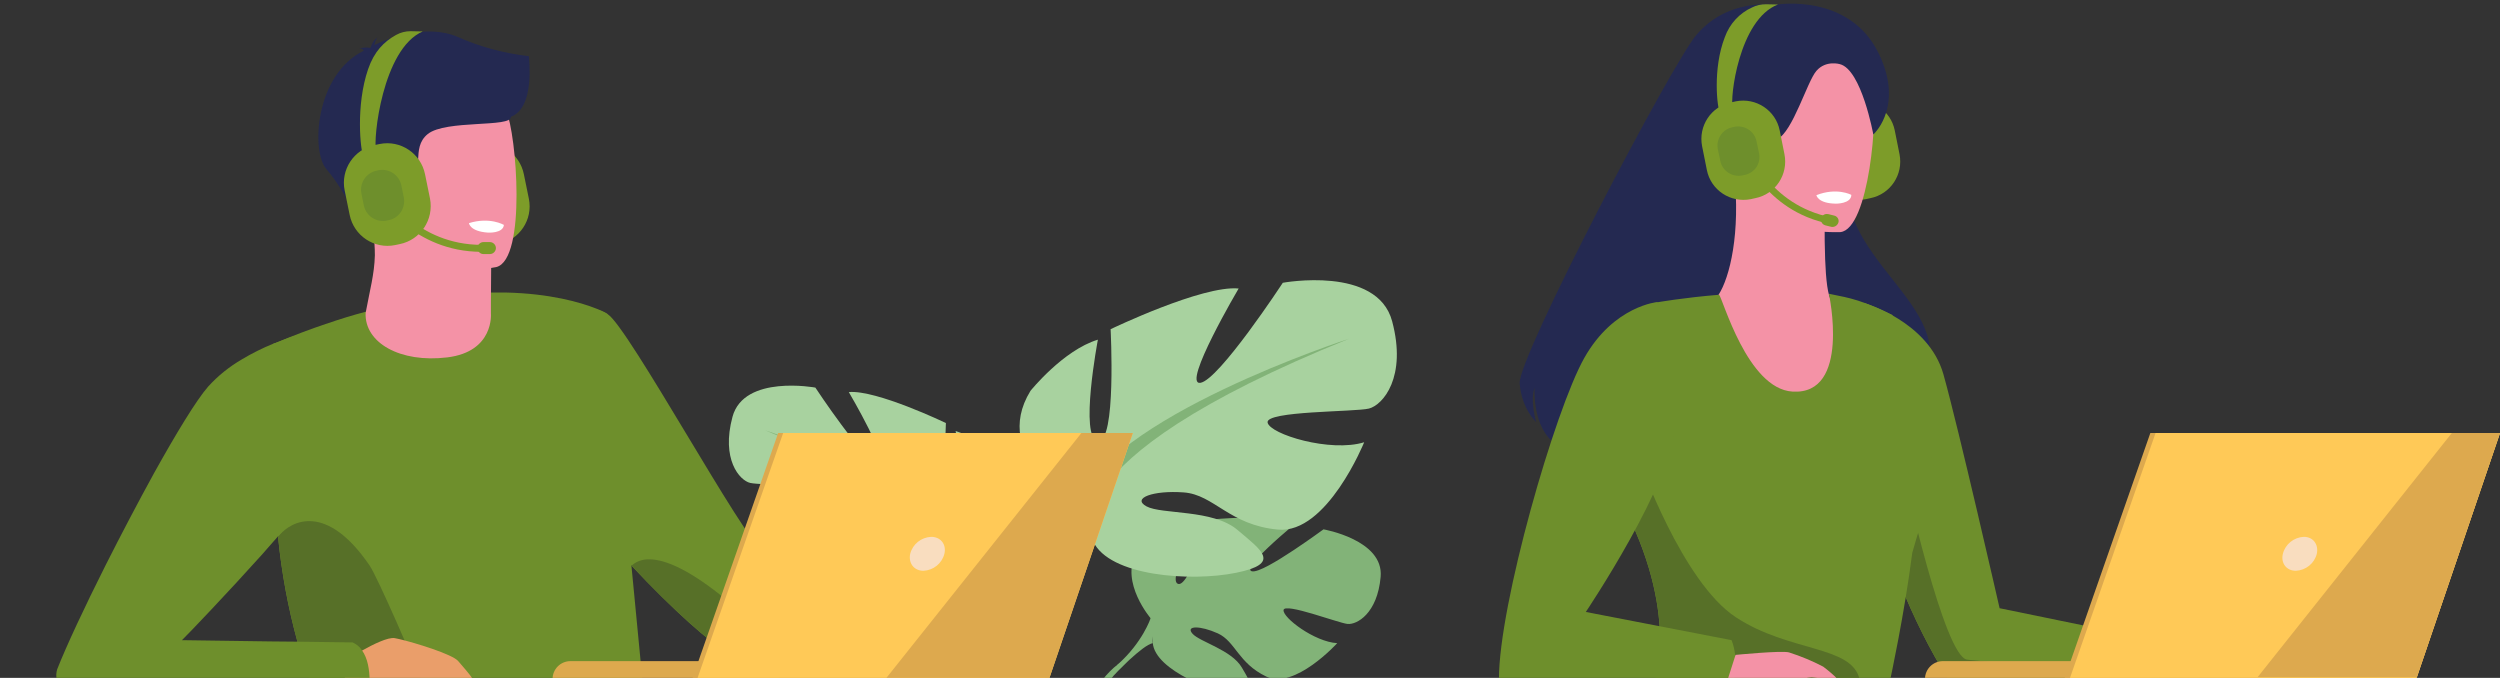 <?xml version="1.0" encoding="utf-8"?>
<!-- Generator: Adobe Illustrator 24.0.0, SVG Export Plug-In . SVG Version: 6.00 Build 0)  -->
<!DOCTYPE svg PUBLIC "-//W3C//DTD SVG 1.1//EN" "http://www.w3.org/Graphics/SVG/1.1/DTD/svg11.dtd">
<svg version="1.1" id="Group_1372" xmlns:x="http://ns.adobe.com/Extensibility/1.0/" xmlns:i="http://ns.adobe.com/AdobeIllustrator/10.0/" xmlns:graph="http://ns.adobe.com/Graphs/1.0/"
	 xmlns="http://www.w3.org/2000/svg" xmlns:xlink="http://www.w3.org/1999/xlink" x="0px" y="0px" viewBox="0 0 1001.7 271.6"
	 style="enable-background:new 0 0 1001.7 271.6;" xml:space="preserve">
<rect x="0" y="0" width="1001.7" height="271.6" fill="#333333" stroke="none"/>
<style type="text/css">
	.st0{clip-path:url(#SVGID_2_);}
	.st1{fill:#7D9C29;}
	.st2{fill:#82B378;}
	.st3{fill:#A8D29F;}
	.st4{fill:#6E8F2C;}
	.st5{fill:#F492A6;}
	.st6{fill:#242951;}
	.st7{fill:#577028;}
	.st8{fill:#EA9E6A;}
	.st9{fill:#DDA94E;}
	.st10{fill:#FFC957;}
	.st11{fill:#F9DDBF;}
	.st12{fill:#DDD2FC;}
	.st13{fill:#FFFFFF;}
	.st14{fill:#FFB27D;}
</style>
<g>
	<defs>
		<rect id="SVGID_1_" x="-433.3" y="0" width="1435" height="272.4"/>
	</defs>
	<clipPath id="SVGID_2_">
		<use xlink:href="#SVGID_1_"  style="overflow:visible;"/>
	</clipPath>
	<g id="Group_1371" class="st0">
		<path id="Path_2899" class="st1" d="M199.8,97.8l-1.9,0.4c-8.3,1.7-16.5-3.7-18.2-12.1l-2-9.8c-1.7-8.3,3.7-16.5,12.1-18.2
			l1.9-0.4c8.3-1.7,16.5,3.7,18.2,12.1l2,9.8C213.6,88,208.2,96.1,199.8,97.8"/>
		<path id="Path_2900" class="st2" d="M553.2,231.1c-1.3,14.8-9.6,19.3-13.3,18.9s-25.1-8.6-25.6-5.6s12.4,12.8,21.5,13.3
			c0,0-17.1,18.8-28.4,13.4s-12.3-14-19.4-17.3c-7.1-3.2-13.1-3.2-10.2,0.1c2.9,3.3,15.7,6.5,19.8,13.6c1,1.7,1.9,3.2,2.6,4.6
			l-23.9,0c-7.6-3.8-14-9-14.4-14.5c0-0.4-0.1-0.8-0.1-1.2l-0.7-8.6c0,0-12.3-14.3-5.9-26.2c1.2-2.2,2.9-4.1,4.9-5.6
			c0,0,11.4-6.9,20.8-6.4c0,0-7.2,12.1-9.3,19.3c-0.7,2.5-0.8,4.5,0.3,5c1.2,0.6,2.8-1.2,4.4-4.1c4.1-7.3,8.5-21.6,8.5-21.6
			s6.9-0.7,14.7-0.8c3.5,0,7.2,0,10.6,0.3c3.1,0.1,6.2,0.8,9.1,2c0,0-0.5,0.4-1.3,1c-1.2,1-3,2.6-5.1,4.4
			c-6.2,5.5-14.2,13.1-11.2,13.8c2.4,0.6,10-4,16.8-8.5c6.3-4.2,11.9-8.3,11.9-8.3S554.5,216.3,553.2,231.1"/>
		<path id="Path_2901" class="st2" d="M541.3,231.5c0,0-65.7-2.5-80.3,16.3c0,0-3.2,9.6-13.1,18.4l-1.5,4.2c0,0,11.4-12,15.5-12.7
			C461.9,257.6,455.5,234.3,541.3,231.5"/>
		<path id="Path_2902" class="st2" d="M450.7,266c-0.6,0.6-1.4,1.5-2.6,2.6l0,0c-0.4,0.4-0.8,0.8-1.2,1.3c-0.6,0.7-1.2,1.4-1.8,2.2
			l-3.1,0c1.7-2.2,3.7-4.2,5.9-5.9l0,0C448.2,266,453.9,262.6,450.7,266"/>
		<path id="Path_2903" class="st3" d="M389.3,223.3c0,0,26.5-14.9,14.1-35c0,0-9.9-12.4-20.5-15.6c0,0,5.7,30.1,0,30.8
			s-3.9-34-3.9-34s-27.9-13.4-38.9-12.4c0,0,17.3,29.4,11.7,28.6s-25.1-30.4-25.1-30.4s-28.6-5.3-33.2,11.7s2.8,25.5,7.1,26.5
			s31.5,0.7,30.8,4.2s-19.1,9.2-29.4,6c0,0,11.3,27.9,26.2,26.5s19.5-10.6,28.6-11.3s15.9,1.8,11.3,4.2s-20.2,0.8-27.6,7.1
			s-13.4,10.2,0.4,13s38.6,1.1,43.5-9.5L389.3,223.3z"/>
		<path id="Path_2904" class="st2" d="M306.5,172.4c0,0,74.3,24.1,82.8,50.9c0,0-0.4,12,7.1,25.8v5.3c0,0-7.8-18-12-20.5
			C384.3,233.9,400.9,210.6,306.5,172.4"/>
		<path id="Path_2905" class="st2" d="M403.2,272l-4.2,0c-0.1-6.1-0.8-13-2.9-18.3l0,0c-0.3-0.7-0.5-1.3-0.9-1.9c0,0,0,0,0,0
			c-0.9-1.7-1.5-3-1.9-3.9l0,0c-2.2-5.3,3,1.2,3,1.2C400.5,256.1,402.8,264,403.2,272"/>
		<path id="Path_2906" class="st3" d="M431.5,202.8c0,0-35-19.6-18.6-46.2c0,0,13.1-16.3,27-20.5c0,0-7.5,39.6,0,40.6
			s5.1-44.8,5.1-44.8s36.8-17.7,51.3-16.3c0,0-22.8,38.7-15.4,37.8s33.1-40.1,33.1-40.1s37.8-7,43.8,15.4s-3.7,33.6-9.3,35
			s-41.5,0.9-40.6,5.6s25.2,12.1,38.7,7.9c0,0-14.9,36.8-34.5,35s-25.6-14-37.8-14.9s-21,2.3-14.9,5.6s26.6,1.1,36.4,9.4
			s17.7,13.5-0.5,17.2s-50.8,1.4-57.3-12.6L431.5,202.8z"/>
		<path id="Path_2907" class="st2" d="M540.6,135.7c0,0-97.9,31.7-109.1,67.1c0,0,0.5,15.9-9.3,34v7c0,0,10.3-23.8,15.9-27
			C438,216.8,416.1,186,540.6,135.7"/>
		<path id="Path_2908" class="st2" d="M426.1,235.2C426.1,235.2,426.1,235.2,426.1,235.2c-0.5,1.2-1.3,2.9-2.5,5.2c0,0,0,0,0,0
			c-0.4,0.8-0.8,1.6-1.1,2.5c0,0,0,0,0,0c-3.4,8.4-4,20-3.9,29.1l-5.6,0c-0.3-12.4,2.8-24.6,9.1-35.2l0,0
			C422.3,236.7,428.9,228.3,426.1,235.2"/>
		<path id="Path_2909" class="st4" d="M257.4,272.4h-133c-2-5-3.8-10-5.2-15.2c-3.8-13.8-6.4-27.9-7.8-42.2c0-0.2,0-0.4-0.1-0.5
			c-2.1-20.9-2.9-42-2.3-63.1c0.2-8.3,0.5-13.4,0.6-13.7v0c0.3-0.1,0.6-0.2,0.9-0.3c7.1-3,13.8-5.5,20.3-7.7c0,0,0,0,0.1,0
			c5.4-1.9,10.7-3.5,15.7-4.8c8.1-2.3,16.4-4.1,24.8-5.4c8.1-1.3,16.3-2.1,24.4-2.3c0.3,0,0.7,0,1,0c1.9,0,3.8,0,5.6,0
			c18.2,0.4,30.3,4,36.4,6.4c0.9,0.3,1.6,0.7,2.2,0.9l0.2,0.1c0.7,0.3,1.2,0.6,1.6,0.8c0.1,0,0.1,0,0.1,0.1c0.2,0.1,0.4,0.2,0.5,0.3
			l9.6,100.8L257.4,272.4z"/>
		<path id="Path_2910" class="st4" d="M389.9,250.6c-13.3,6.2-92.6,11.4-100.2,9.2c-3.9-1.1-20.2-15.5-36.7-33.2l0,0
			c-15.6-16.7-31.2-36.5-36.5-50.6c-10.9-29.2-1.5-55-1.5-55s20.2-0.1,28.5,4.9c8.2,5,55.4,91.8,61.7,94.1s81,6.6,89.5,10.6
			C394.6,230.5,403.2,244.4,389.9,250.6"/>
		<path id="Path_2911" class="st5" d="M196.7,120.7l0,4.9c0,0,1.4,15.3-17.5,17.6s-33.2-5.9-32.7-17.8c1.7-9.2,3.5-15.5,3.7-23.1
			c0-3.1-0.2-6.2-0.7-9.2l36.6-0.8l10.8,1.7L196.7,120.7z"/>
		<path id="Path_2912" class="st5" d="M198.9,107c0,0-46.9,9.5-52.4-19.7S131.3,39.5,161,32.2s37.6,2.7,41.8,12.1
			S211,103.8,198.9,107"/>
		<path id="Path_2913" class="st6" d="M211.9,22.5c-9.8-1.1-19.5-3.7-28.5-7.7c-12.5-5.4-28.3,0.6-33.4,3.3c0.2-1.1,0.6-2.2,1.2-3.1
			c-1.3,1-2.2,2.3-2.6,3.9c-0.2,0.2-0.3,0.3-0.3,0.3c-1.4-0.3-2.9-0.2-4.3,0.3c0,0,1.2-0.2,1.6,0.6c0,0.1,0.1,0.2,0.2,0.2
			c-19.5,9.5-21.3,40.3-15,47.5c7.6,8.6,16.7,27.9,16.7,27.9s3.3-4.6,1.9-12.1s5.1-7.6,13.4-11s1.4-13.1,8.6-18.9s33.7-2.5,33.3-6.9
			C214.5,43.1,211.9,23.5,211.9,22.5"/>
		<path id="Path_2914" class="st7" d="M124.4,272.4c-2-5-3.8-10-5.2-15.2c-3.8-13.8-6.4-27.9-7.8-42.2c0-0.2,0-0.4-0.1-0.5
			c0.1,0,0.3,0.3,0.4,0.2c5.2-6.3,19.3-13.2,36.4,11.9c3.4,5,18.4,40,20.8,45.8L124.4,272.4z"/>
		<path id="Path_2915" class="st8" d="M138.3,272.4c-0.4-2.3,0-5.1,1.8-8.7c0,0,2.2-1.4,5.1-3.1c4.3-2.4,10.3-5.4,13-4.9
			c0.5,0.1,1.1,0.2,1.9,0.4c6.4,1.5,21.3,6.1,23.5,8.8c1.9,2.2,4.4,5,6.1,7.5L138.3,272.4z"/>
		<path id="Path_2916" class="st4" d="M148.1,272.4H22.8c-0.4-1.4-0.3-2.8,0.1-4.2c3.7-9.4,11-25,19.4-41.7
			c6.2-12.3,13-25.2,19.3-36.7c8.9-16,17-29.4,21.8-34.9c3.9-4.3,8.5-8,13.5-10.9c4-2.4,8.2-4.5,12.6-6.3v0c0.3-0.1,0.6-0.2,0.9-0.3
			c5.1-2.1,10.3-3.8,15.6-5.1c0,0,0.1,4,0.1,10c0,17.7-0.7,53.3-6.3,61.9c-2.5,3.6-5.2,7.1-8.2,10.4c-0.1,0.1-0.2,0.2-0.3,0.4
			c-2,2.3-4.2,4.8-6.5,7.4c-13.1,14.6-29.6,31.9-31.7,33.9c-0.1,0.1-0.2,0.2-0.2,0.2h0.2l35.1,0.5l10.8,0.1l22.3,0.3
			c1.5,0.7,2.8,1.7,3.7,3.1C147.4,263.8,148,268.4,148.1,272.4"/>
		<path id="Path_2917" class="st7" d="M389.9,250.6c-13.3,6.2-92.6,11.4-100.2,9.2c-3.9-1.1-20.2-15.5-36.7-33.2
			c0.8,0.1,8.3-12.4,42.6,17.6c0,0,9,4,33.4,1.8S384.8,242.8,389.9,250.6"/>
		<path id="Path_2918" class="st9" d="M312,272.1h-90.6c0-4,3.2-7.2,7.2-7.2H312L312,272.1z"/>
		<path id="Path_2919" class="st9" d="M311.8,173.5h140.1l-33.6,98.7h-141L311.8,173.5z"/>
		<path id="Path_2920" class="st10" d="M453.9,173.5l-33.6,98.7h-141l34.5-98.7H453.9z"/>
		<path id="Path_2921" class="st11" d="M378.4,221.9c-1,3.9-4.4,6.6-8.4,6.8c-3.8,0-6.1-3.1-5.3-6.8c1-3.9,4.4-6.6,8.4-6.8
			C376.9,215.1,379.3,218.1,378.4,221.9"/>
		<path id="Path_2922" class="st9" d="M453.9,173.5l-33.6,98.7h-65.6l78.6-98.7H453.9z"/>
		<path id="Path_2923" class="st1" d="M160.2,97.8l-1.9,0.4c-8.3,1.7-16.5-3.7-18.2-12.1l-2-9.8c-1.7-8.3,3.7-16.5,12.1-18.2
			l1.9-0.4c8.3-1.7,16.5,3.7,18.2,12.1l2,9.8C173.9,88,168.5,96.1,160.2,97.8"/>
		<path id="Path_2924" class="st1" d="M145.6,62.6c-1.2-2.3-3.1-20.4,1.9-34.9c2.4-7,6.3-11,11.2-13.7c1.8-1,3.8-1.5,5.8-1.5
			l4.9,0.1c-16.2,6.9-20,43.6-18.7,47.5c0-0.1-0.1-0.2-0.1-0.3L145.6,62.6z"/>
		<path id="Path_2925" class="st1" d="M192.9,100.9c-27.2,0-40.7-21.5-40.8-21.7l2.4-1.5l-1.2,0.7l1.2-0.7
			c0.1,0.2,12.8,20.4,38.4,20.4h0.5l0,2.9H192.9"/>
		<path id="Path_2926" class="st4" d="M155.8,88.2l-0.9,0.2c-4.2,0.8-8.2-1.9-9.1-6l-1-4.9c-0.8-4.2,1.9-8.2,6-9.1l0.9-0.2
			c4.2-0.8,8.2,1.9,9.1,6l1,4.9C162.6,83.3,159.9,87.4,155.8,88.2"/>
		<path id="Path_2927" class="st1" d="M196.3,101.8h-2.6c-1.3,0-2.4-1.1-2.4-2.4c0-1.3,1.1-2.4,2.4-2.4h2.6c1.3,0,2.4,1.1,2.4,2.4
			C198.7,100.7,197.6,101.8,196.3,101.8"/>
		<path id="Path_2928" class="st6" d="M-348.6,59.2c0,0-22.9,11.7-6.2,36.8c0,0-19.6,2.3-24.6-3.4c0.4,1.3,0.9,2.5,1.6,3.7
			c0,0-19-2.5-25.8-9.7s14.4-103.1,65.1-83.5c0,0,45,4.1,32.3,54.9c-12.8,50.8,4,53.6,4,53.6s-5.1,1.5-7.3,1.1c0,0-3.1-1.8-3.4-3.7
			c0,0,0.2,3,0.9,4c0,0-18.4-1.3-26.3-9.7S-352.9,69.4-348.6,59.2"/>
		<path id="Path_2929" class="st1" d="M-315.9,84.3l-1.8,0.3c-8.2,1.1-15.7-4.6-16.9-12.8l-1.3-9.6c-1.1-8.2,4.6-15.7,12.8-16.9
			l1.8-0.3c8.2-1.1,15.7,4.6,16.9,12.8l1.3,9.6C-302.1,75.6-307.8,83.1-315.9,84.3"/>
		<path id="Path_2930" class="st5" d="M-310.7,160.9c-6.8,5.3-11.1,24.3-22.1,27.4c-41.2,11.8-63.3-37.2-70.6-61.1
			c4.2-2.6,9-4.4,13.9-5.1c3-0.5,6.2-0.9,8.8-1.2c4.5-3.8,10.7-18.9,11.1-41.7l2,0.4l33.3,7.3c0,0-1,10.5-1.2,20.4
			c-0.2,7.8-0.4,9.6,0.2,10.5c2.6,0.4,5.6,7.1,5.6,7.1c0,0,0,0,0,0C-322.2,136.4-315.9,148.4-310.7,160.9"/>
		<path id="Path_2931" class="st4" d="M-164.8,259.9c0,0-19.6,0.7-40.9,0.8c-2.5,0-5.1,0-7.6,0c-17.3-0.1-34.4-0.7-41.6-2.5
			c-7.1-1.8-34.3-20.3-56.1-42.6c0,0,0,0,0,0c-1.7,4-3,7.1-3,7.4c-0.7,5-1.7,10-3,14.9c-3.3,11.9-7.8,23.4-13.5,34.4l-11.7,0
			l-91.1-0.1c0,0,17.2-26.5,12.6-94.4c-0.1-1.7,15.9-56.5,15.9-56.5s12.4-2.2,26.8-3.3c1.4,1.2,4.1,37.3,22.1,39.4
			c2.9,0.3,21.7,28.9,21.7,28.9l5.7-29.2l-6.7-38.8c8.6,2.5,13.3,3.4,20.5,6.3c4.9,2,8.9,5.5,11.4,10.2
			c12.5,22.9,53.2,96.8,57.4,98.6c3.9,1.6,18.6,4.5,34.1,7.4h0c20.8,3.8,43,7.4,43,7.4L-164.8,259.9z"/>
		<path id="Path_2932" class="st12" d="M-324,272.1l-6.5,0c0,0,0,0,0,0L-324,272.1z"/>
		<path id="Path_2933" class="st5" d="M-328.8,97.1c0,0-44.3-0.9-43.3-28.5c1-27.6-4.1-46.3,24.2-46.9c28.3-0.6,33.5,10.1,35.4,19.4
			S-317.2,96.6-328.8,97.1"/>
		<path id="Path_2934" class="st7" d="M-205.7,260.7c-2.5,0-5.1,0-7.6,0c-17.3-0.1-34.4-0.7-41.6-2.5c-7.1-1.8-34.3-20.3-56.1-42.6
			c0,0,0,0,0,0c0,0,4.6-17.6,6.6-20.5s9.8,25.7,28.1,37.3s46.9,19.8,60.7,16.5C-206.3,246.5-205.3,254.9-205.7,260.7"/>
		<path id="Path_2935" class="st13" d="M-337.5,81.7c0,0,0.3,3.3,7.5,3.8c0,0,6.1,0.4,6.4-3.1C-323.6,82.4-329.1,79.1-337.5,81.7"/>
		<path id="Path_2936" class="st1" d="M-335.1,92.9c-25.2-8-31.4-31.8-31.4-32l2.7-0.7l-1.3,0.3l1.3-0.3c0.1,0.2,5.9,22.6,29.6,30.1
			c0.2,0.1,0.3,0.1,0.5,0.1l-0.8,2.6C-334.7,93-334.9,92.9-335.1,92.9"/>
		<path id="Path_2937" class="st1" d="M-332.2,94.7l-2.4-0.8c-1.2-0.4-1.9-1.7-1.5-2.9c0.4-1.2,1.7-1.9,2.9-1.5l2.4,0.8
			c1.2,0.4,1.9,1.7,1.5,2.9C-329.7,94.4-331,95.1-332.2,94.7L-332.2,94.7"/>
		<path id="Path_2938" class="st6" d="M-326.2,18.1c0,0-11.3,33.6-28.4,39.3s-22.7-1-22.7-1c8-8.1,13-18.8,14-30.2
			C-363.3,26.2-335.8,4.3-326.2,18.1"/>
		<path id="Path_2939" class="st6" d="M-347.4,28c0,0,23.1-1.3,30,5.3c5,4.7,4.9,7.2,5.2,13.5c0,0,10.1-15.6-0.3-26.5
			C-323.5,8.7-347.4,28-347.4,28"/>
		<path id="Path_2940" class="st6" d="M-327.2,21.6c0,0-5.8,32.2-26.9,43.8c0,0,20.5-21,20.8-41.9C-333,2.5-327.2,21.6-327.2,21.6"
			/>
		<path id="Path_2941" class="st6" d="M-403.5,86.6c6.8,7.2,25.8,9.7,25.8,9.7c-0.7-1.2-1.2-2.4-1.6-3.7c9.8,7.9,33.8,2.2,33.8,2.2
			c-19.1-4.2-12.9-31.9-6.4-33c3.8-20.8,11.3-46.8,14.8-58.4c-0.8-0.1-1.3-0.2-1.3-0.2C-389.1-16.5-410.4,79.4-403.5,86.6"/>
		<path id="Path_2942" class="st1" d="M-362,81.4l-1.8,0.3c-8.2,1.1-15.7-4.6-16.9-12.8l-1.3-9.6c-1.1-8.2,4.6-15.7,12.8-16.9
			l1.8-0.3c8.2-1.1,15.7,4.6,16.9,12.8l1.3,9.6C-348.1,72.7-353.8,80.3-362,81.4"/>
		<path id="Path_2943" class="st1" d="M-373.9,46.5c-1.1-2,2.7-17.9,8.3-30.2c2.7-5.9,9.6-13.9,14.4-15.9c1.8-0.7,4.1-0.4,6,0
			c1.8,0.6,3.6,1.3,5.3,2.1c-16,5-30,38.6-29,42.1c0-0.1-0.1-0.2-0.1-0.2L-373.9,46.5z"/>
		<path id="Path_2944" class="st4" d="M-365.6,71.9l-0.9,0.1c-4.1,0.6-7.8-2.3-8.4-6.4l-0.7-4.8c-0.6-4.1,2.3-7.8,6.4-8.4l0.9-0.1
			c4.1-0.6,7.8,2.3,8.4,6.4l0.7,4.8C-358.7,67.6-361.6,71.3-365.6,71.9"/>
		<path id="Path_2945" class="st14" d="M-258.1,243.9c0,0,19-1.1,20.8-0.1c3,1.6,13.2,8.2,14.8,10.1s5.8,9.6,5.8,9.6
			s-1.8,0.5-2.6-0.2s-7-7.3-7-7.3l6.4,9.7c0,0-2.2-0.1-3.1-1.1s-6.8-7-6.8-7l-2-0.4c1.2,0.9,2.2,2,3.2,3.2c0.7,1,1.3,2,1.9,3.1
			c-0.8-0.1-1.6-0.3-2.4-0.6c-0.6-0.3-5.9-4.9-5.9-4.9l2.8,3.9c-0.9,0-1.7-0.2-2.5-0.5c-0.6-0.4-4.8-4.3-5.5-4.2s-6-0.2-8.3-1.4
			c-2.3-1.2-9.4-4-9.4-4L-258.1,243.9z"/>
		<path id="Path_2946" class="st7" d="M-375.4,112.4c0,0-12.7,3.7-15.6,6.6c0,0,13.3,34,32.4,49.8l5.1-3.6v8.3l19.2,12.5
			C-334.3,186-376.4,122.7-375.4,112.4"/>
		<path id="Path_2947" class="st7" d="M-317,237.7c-3.3,11.9-7.8,23.4-13.5,34.4l6.5,0l-6.5,0H-391c0,0,7,0,7,0
			c-0.2-0.6,10.2-28.8-7-40.4c-17.3-11.6-23.5-40-23.5-40l55-13.4c0,0,22.7,33.1,29.1,39.4c5,4.8,16.5,5.2,16.5,5.2L-317,237.7z"/>
		<path id="Path_2948" class="st7" d="M-335.3,118c0,0,5.8,46.2,1,68c0,0,7.8-14.4,8.9-17.1l-1.3-7.9l5.1,1.8c0,0-4.5-36.8-8.5-43.3
			c-4-6.5-5.5-7.1-5.5-7.1L-335.3,118z"/>
		<path id="Path_2949" class="st14" d="M-164.8,259.9c0,0-24.5,0.9-48.5,0.8c-5.9-9.2,1.3-20.3,1.3-20.3h0c20.8,3.8,43,7.4,43,7.4
			L-164.8,259.9z"/>
		<path id="Path_2950" class="st9" d="M-162.5,272.1h-90.6c0-4,3.2-7.2,7.2-7.2h83.4L-162.5,272.1z"/>
		<path id="Path_2951" class="st9" d="M-22.7,173.5l-33.6,98.7h-141l34.5-98.7H-22.7z"/>
		<path id="Path_2952" class="st10" d="M-22.7,173.5L-56,271.2l-0.3,0.9h-138.9l34.5-98.7H-22.7z"/>
		<path id="Path_2953" class="st11" d="M-96.1,221.9c-1,3.9-4.4,6.6-8.4,6.8c-3.8,0-6.1-3.1-5.3-6.8c1-3.9,4.4-6.6,8.4-6.8
			C-97.6,215.1-95.3,218.1-96.1,221.9"/>
		<path id="Path_2954" class="st9" d="M-22.7,173.5L-56,271.2h-63.8l77.8-97.8H-22.7z"/>
		<path id="Path_2955" class="st14" d="M-258.1,251.6c0,0-46.6,4.1-72.4,2.9v-25.3c16.9,4.7,72.4,14.7,72.4,14.7L-258.1,251.6z"/>
		<path id="Path_2956" class="st4" d="M-391,119c0,0-26.7,0.6-34.9,9.5s8.2,59.3,8.2,59.3s49.7,60.9,74.6,65.2
			c0,0,10.9,1.5,15.9,1.6c0,0-5-14.5,4.3-23.6c0,0-10.7-3-11.1-4.3C-334.5,225.4-391,119-391,119"/>
		<path id="Path_2957" class="st6" d="M723.6,4.3c0,0-27-10.1-43.9,9.7c-9.7,11.3-71.6,129.3-70.8,139.6s6.6,15.5,6.6,15.5
			s-2.6-9-0.6-13.7c0,0-1.2,15.9,8.6,22.7c5.1,3.5,132.5-3.4,143.6-18.8c24.1-33.5-28.5-50.9-27.2-87.1
			C740.6,51,761.3,6.4,723.6,4.3"/>
		<path id="Path_2958" class="st1" d="M749.4,79.4l-1.8,0.4c-8.1,1.6-16-3.6-17.6-11.7l-1.9-9.5c-1.6-8.1,3.6-16,11.7-17.6l1.8-0.4
			c8.1-1.6,16,3.6,17.6,11.7l1.9,9.5C762.7,69.9,757.5,77.8,749.4,79.4"/>
		<path id="Path_2959" class="st4" d="M865,272h-84.5c-14.3-22.8-26.9-53.5-29.9-77.4c-1.4-11.4-0.6-21.2,3.2-27.9
			c11.8-20.9-6.9-45.3-6.9-45.3s25.8,7.3,31.8,28.6c6.1,21.7,22.5,93.7,22.5,93.7l62.8,12.9C866.8,263.9,865,272,865,272"/>
		<path id="Path_2960" class="st7" d="M865,272h-84.5c-14.3-22.8-26.9-53.5-29.9-77.4l12.5-3.8c0,0,15.9,72.4,25.1,73.5
			S865,272,865,272"/>
		<path id="Path_2961" class="st5" d="M759.3,155.6c-7.5,6.4-16.2,11.3-25.6,14.5c-40.4,14.3-60.3-19-69-42.4
			c4.1-2.9,8.7-4.9,13.6-5.9c3-0.7,6.1-1.3,8.7-1.7c4.3-4.1,9.5-19.5,8.5-42.3l2,0.3l33.7,5.3c0,0-0.3,10.6,0.1,20.5
			c0.3,7.8,1,15.1,2.7,16.7c2.6,0.3,4.2,0.5,4.2,0.5c0,0,0,0,0,0C746.3,131.8,753.4,143.4,759.3,155.6"/>
		<path id="Path_2962" class="st4" d="M775.4,190.7c-0.1,0.7-9.1,30-9.2,30.8c-3.1,24.5-8.8,50.7-8.8,50.7l-12.4,0l-81.7-0.2
			c0,0,9.9-29.7-16.1-75.3c-0.9-1.5-1.7-3-2.7-4.5c-3.7-6.1,19.7-71.1,19.7-71.1s10.2-1.8,24.6-3c1.4,1.2,11.3,37.7,29.4,38.8
			c23.5,1.5,14.6-39.2,14.6-39.2c9.6,1.9,13,2.6,25.4,8.5C758.1,126.2,775.9,186.7,775.4,190.7"/>
		<path id="Path_2963" class="st5" d="M737.4,93c0,0-44.3,1.9-45-25.7s-6.9-45.9,21.3-48.3s34,8,36.5,17.2S748.9,91.8,737.4,93"/>
		<path id="Path_2964" class="st13" d="M727.8,78.2c0,0,0.5,3.3,7.8,3.4c0,0,6.1,0.1,6.2-3.5C741.7,78,735.9,75,727.8,78.2"/>
		<path id="Path_2965" class="st1" d="M730.8,89.2c-25.6-6.4-33.2-29.8-33.3-30l2.6-0.8l-1.3,0.4l1.3-0.4
			c0.1,0.2,7.3,22.2,31.4,28.2l0.5,0.1l-0.6,2.7L730.8,89.2"/>
		<path id="Path_2966" class="st1" d="M733.8,90.9l-2.4-0.6c-1.2-0.3-2-1.5-1.7-2.8c0.3-1.2,1.5-2,2.8-1.7c0,0,0.1,0,0.1,0l2.4,0.6
			c1.2,0.3,2,1.6,1.6,2.8C736.2,90.4,735,91.1,733.8,90.9"/>
		<path id="Path_2967" class="st6" d="M712.3,1.8c0,0,28.5-4.5,40.3,19.3c9,18.1,1.5,29.4-2,32.8c0,0-4.7-26-13.4-28.2
			c0,0-5.6-1.7-9.4,2.7s-9.4,24.3-15.7,27.4c0,0-19.8,4.9-20.7-2s-0.4-28.4,4.6-31.8S712.3,1.8,712.3,1.8"/>
		<path id="Path_2968" class="st1" d="M703.3,79.4l-1.8,0.4c-8.1,1.6-16-3.6-17.6-11.7l-1.9-9.5c-1.6-8.1,3.6-16,11.7-17.6l1.8-0.4
			c8.1-1.6,16,3.6,17.6,11.7l1.9,9.5C716.6,69.9,711.4,77.8,703.3,79.4"/>
		<path id="Path_2969" class="st1" d="M689.2,45.3c-1.2-2-3-17.8,1.9-30.4c1.9-5.3,5.8-9.6,10.9-11.9c1.7-0.9,3.7-1.3,5.6-1.3
			l4.8,0.1c-15.7,6-19.4,38-18.1,41.4c0-0.1-0.1-0.2-0.1-0.2L689.2,45.3z"/>
		<path id="Path_2970" class="st4" d="M699,70.1l-0.9,0.2c-4,0.8-8-1.8-8.8-5.8l-1-4.7c-0.8-4,1.8-8,5.8-8.8l0.9-0.2
			c4-0.8,8,1.8,8.8,5.8l1,4.7C705.7,65.4,703.1,69.3,699,70.1"/>
		<path id="Path_2971" class="st7" d="M663.3,272c0,0,9.9-29.7-16.1-75.3l9.7-12.1c0,0,17.1,48.6,38.6,62.7
			c21.4,14.1,46.5,11.2,49.6,24.9L663.3,272z"/>
		<path id="Path_2972" class="st4" d="M664.2,121c0,0-17.6,1.5-29.4,22.4s-34.2,98.8-34.2,128.6h94.3c0,0,1.8-8.1-1.1-15.5
			l-58.4-11.3c0,0,35.1-52.2,35.5-74.7S664.2,121,664.2,121"/>
		<path id="Path_2973" class="st5" d="M695.4,262.4c0,0,18.4-1.8,21.4-1c4.7,1.5,9.3,3.4,13.7,5.7c2,1.5,3.9,3.1,5.7,4.9
			c-1.2,0.2-2.5,0.3-3.7,0.1c-1.4-0.3-5.5-0.6-6.6-0.7c-1.7,0.1-3.4,0.4-5.1,0.7h-28.5L695.4,262.4z"/>
		<path id="Path_2974" class="st9" d="M861.9,272.1h-90.6c0-4,3.2-7.2,7.2-7.2h83.4L861.9,272.1z"/>
		<path id="Path_2975" class="st9" d="M1001.7,173.5l-33.6,98.7h-141l34.5-98.7H1001.7z"/>
		<path id="Path_2976" class="st10" d="M1001.7,173.5l-33.3,97.8l-0.3,0.9H829.2l34.5-98.7H1001.7z"/>
		<path id="Path_2977" class="st11" d="M928.3,221.9c-1,3.9-4.4,6.6-8.4,6.8c-3.8,0-6.1-3.1-5.2-6.8c1-3.9,4.4-6.6,8.4-6.8
			C926.8,215.1,929.1,218.1,928.3,221.9"/>
		<path id="Path_2978" class="st9" d="M1001.7,173.5l-33.3,97.8h-63.8l77.8-97.8H1001.7z"/>
		<path id="Path_2979" class="st13" d="M187.9,89.4c0,0,0.3,3.3,7.6,3.8c0,0,6.1,0.4,6.4-3.1C201.8,90.1,196.3,86.8,187.9,89.4"/>
	</g>
</g>
</svg>
